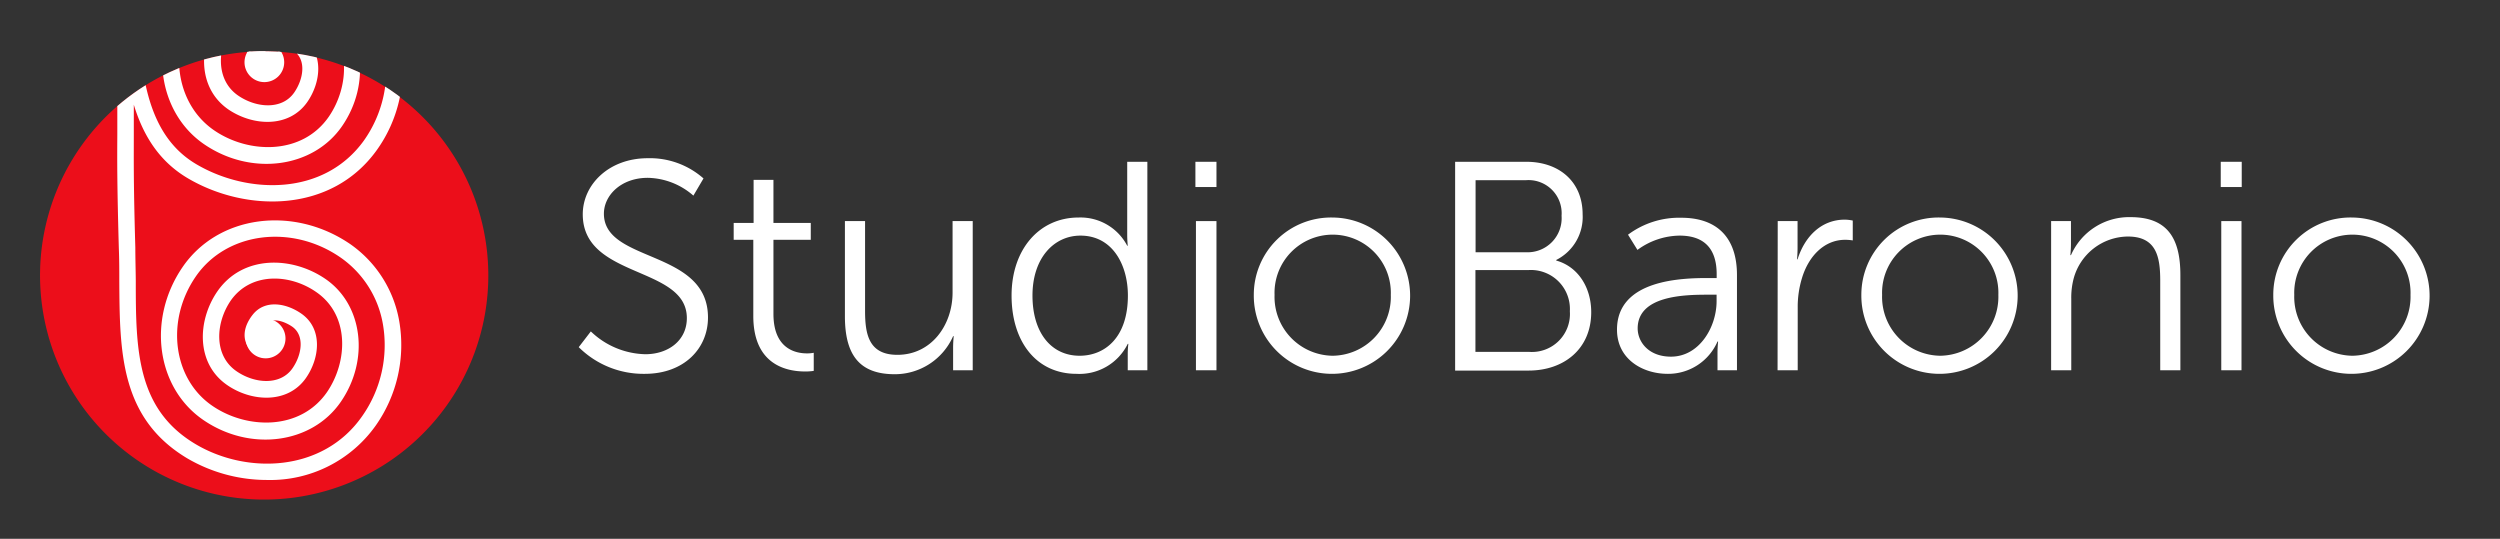 <svg viewBox="0 0 328.82 70.87" xmlns="http://www.w3.org/2000/svg" xmlns:xlink="http://www.w3.org/1999/xlink"><rect x="0" y="0" width="328.82" height="70.87" fill="#333333" stroke="none"/><clipPath id="a"><path d="m19.12 11.23a29.46 29.46 0 0 0 -13.86 25v.12a29.51 29.51 0 1 0 13.86-25.12"/></clipPath><path d="m59.75 20.61a29.48 29.48 0 1 1 -40.63-9.38 29.49 29.49 0 0 1 40.63 9.38" fill="#ec0e1a"/><g fill="#fff"><g clip-path="url(#a)"><path d="m35.12 63.13a20.79 20.79 0 0 1 -10.5-2.85c-8.82-5.28-8.87-14.01-8.93-23.28 0-1.43 0-2.88-.06-4.34-.24-8.68-.22-11.62-.2-15 0-1.8 0-3.71 0-6.67h1.48a82.51 82.51 0 0 1 -1.07-13.43v-1.14c-.24-8.69-.22-11.63-.2-15 0-1.8 0-3.71 0-6.67h2.16v6.71c0 3.38-.05 6.3.2 14.94v1.1c.28 10.21.55 19.84 7.86 24.12 6.74 3.95 16.73 4.19 22-3.13a16 16 0 0 0 2.72-11.94 13.58 13.58 0 0 0 -5.67-8.94 15.23 15.23 0 0 0 -10.28-2.61 12.07 12.07 0 0 0 -8.63 5.14c-4 5.82-3 13.46 2.16 17 4.53 3.11 11.59 3.3 15.1-1.81 2.74-4 3-10.14-1.45-13.17-3.49-2.4-8.65-2.65-11.23 1.1-2 2.92-2.3 7.2.73 9.3 2.36 1.63 5.76 1.94 7.38-.38 1.22-1.76 1.63-4.26 0-5.45-.83-.59-2.65-1.42-3.53-.28-.4.52-.8 1.26-.42 1.77a1 1 0 0 0 .59.4l-.6 2.07a3 3 0 0 1 -1.71-1.17c-.92-1.23-.77-2.83.44-4.39 1.54-2.13 4.41-1.53 6.4-.13 2.79 2 2.36 5.83.55 8.43-2.41 3.43-7.15 3.17-10.41.94-4.1-2.87-3.87-8.51-1.25-12.31 3.35-4.86 9.87-4.65 14.25-1.64 4.9 3.38 5.8 10.63 2 16.16s-11.94 6.61-18.11 2.42-7.39-13.23-2.72-20a14.2 14.2 0 0 1 10.21-6.14 17.42 17.42 0 0 1 11.75 3 15.74 15.74 0 0 1 6.57 10.32 18.1 18.1 0 0 1 -3.14 13.56c-6 8.36-17.23 8.17-24.8 3.74-3.8-2.22-5.93-5.65-7.16-9.71v3.87c0 3.38-.05 6.3.2 14.94 0 1.47.05 2.94.06 4.39 0 9 .1 16.84 7.87 21.45 6.73 4 16.77 3.71 21.91-3.69a16.25 16.25 0 0 0 2.72-12.11 13.45 13.45 0 0 0 -5.61-8.78c-6.45-4.43-15-3.29-19 2.53s-3 13.46 2.17 17c4.52 3.11 11.58 3.3 15.1-1.81 2.73-4 3-10.14-1.46-13.17-3.46-2.39-8.56-2.62-11.2 1.13-2 2.92-2.3 7.2.74 9.3 2.35 1.63 5.76 1.94 7.37-.38 1.22-1.76 1.63-4.26 0-5.45-.84-.59-2.66-1.42-3.53-.28-.59.76-.73 1.36-.42 1.77a.9.9 0 0 0 .58.4l-.63 2.12a3 3 0 0 1 -1.7-1.18c-.93-1.22-.77-2.82.43-4.38 1.63-2.12 4.51-1.56 6.49-.15 2.79 2 2.36 5.83.55 8.43-2.39 3.42-7.15 3.15-10.37.92-4.14-2.86-3.9-8.5-1.29-12.3 3.35-4.86 9.87-4.65 14.24-1.64 4.91 3.38 5.81 10.63 2 16.16s-11.93 6.6-18.09 2.37-7.4-13.23-2.73-20.08 14.53-8.15 22-3.09a15.6 15.6 0 0 1 6.51 10.18 18.4 18.4 0 0 1 -3.11 13.76 17 17 0 0 1 -14.28 7.13z"/><path d="m32.5 44.52a2.44 2.44 0 1 1 2.44 2.48 2.44 2.44 0 0 1 -2.44-2.45"/><path d="m34.94 47.13a2.61 2.61 0 1 1 2.61-2.61 2.61 2.61 0 0 1 -2.61 2.61zm0-4.89a2.28 2.28 0 1 0 2.28 2.28 2.28 2.28 0 0 0 -2.28-2.28z"/><path d="m32.33 8.19a2.45 2.45 0 1 1 2.45 2.44 2.45 2.45 0 0 1 -2.45-2.44"/><path d="m34.78 10.8a2.61 2.61 0 1 1 2.6-2.61 2.61 2.61 0 0 1 -2.6 2.61zm0-4.89a2.28 2.28 0 1 0 2.28 2.28 2.28 2.28 0 0 0 -2.28-2.28z"/></g><path d="m77.71 43.59a10.68 10.68 0 0 0 7.17 3c3 0 5.46-1.79 5.46-4.75 0-6.91-13.69-5.15-13.69-13.65 0-3.94 3.47-7.38 8.54-7.38a10.65 10.65 0 0 1 7.34 2.66l-1.33 2.26a9.36 9.36 0 0 0 -6-2.34c-3.51 0-5.77 2.3-5.77 4.72 0 6.51 13.69 4.64 13.69 13.65 0 4.09-3.16 7.41-8.31 7.41a12.07 12.07 0 0 1 -8.69-3.51z"/><path d="m99.08 31.54h-2.58v-2.22h2.62v-5.66h2.61v5.66h4.91v2.22h-4.91v9.75c0 4.6 2.92 5.19 4.41 5.19a4.4 4.4 0 0 0 .89-.08v2.38a6.82 6.82 0 0 1 -1.13.08c-2.26 0-6.82-.74-6.82-7.3z"/><path d="m111.13 29.08h2.65v11.78c0 3.08.47 5.81 4.25 5.81 4.49 0 7.26-3.94 7.26-8.19v-9.4h2.65v19.62h-2.58v-2.92a15.34 15.34 0 0 1 .08-1.56h-.08a8.38 8.38 0 0 1 -7.68 5c-4.6 0-6.55-2.5-6.55-7.61z"/><path d="m141.86 28.61a6.93 6.93 0 0 1 6.4 3.71h.07s-.07-.66-.07-1.48v-9.56h2.65v27.42h-2.58v-2.07a10.75 10.75 0 0 1 .08-1.4h-.08a7.08 7.08 0 0 1 -6.74 3.94c-5.27 0-8.54-4.21-8.54-10.3s3.66-10.26 8.81-10.26zm.14 18.18c3.27 0 6.35-2.34 6.35-7.92 0-4-2-7.88-6.24-7.88-3.47 0-6.31 2.93-6.31 7.88s2.51 7.92 6.2 7.92z"/><path d="m157.23 21.28h2.77v3.32h-2.77zm.07 7.8h2.7v19.62h-2.7z"/><path d="m175.28 28.61a10.28 10.28 0 1 1 -10.37 10.18 10.16 10.16 0 0 1 10.37-10.18zm0 18.18a7.74 7.74 0 0 0 7.65-8 7.65 7.65 0 1 0 -15.29 0 7.74 7.74 0 0 0 7.64 8z"/><path d="m191.39 21.28h9.36c4.33 0 7.41 2.62 7.41 6.91a6.32 6.32 0 0 1 -3.47 6v.08c2.81.78 4.6 3.47 4.6 6.79 0 4.87-3.63 7.68-8.23 7.68h-9.67zm9.36 11.9a4.48 4.48 0 0 0 4.64-4.8 4.36 4.36 0 0 0 -4.68-4.68h-6.63v9.48zm.35 13.1a5 5 0 0 0 5.38-5.34 5.13 5.13 0 0 0 -5.42-5.42h-7v10.76z"/><path d="m224.69 36.57h1.1v-.51c0-3.78-2.07-5.07-4.88-5.07a9.53 9.53 0 0 0 -5.54 1.88l-1.24-2a11.23 11.23 0 0 1 7-2.23c4.72 0 7.33 2.62 7.33 7.53v12.53h-2.56v-2.14a15.07 15.07 0 0 1 .08-1.64h-.08a7.07 7.07 0 0 1 -6.55 4.25c-3.27 0-6.67-1.91-6.67-5.81 0-6.63 8.62-6.79 12.01-6.79zm-4.91 10.34c3.74 0 6-3.9 6-7.3v-.85h-1.13c-3.09 0-9.25.11-9.25 4.44.01 1.8 1.46 3.71 4.38 3.71z"/><path d="m233.82 29.08h2.61v3.47c0 .86-.07 1.56-.07 1.56h.07c.94-3 3.12-5.22 6.21-5.22a5.21 5.21 0 0 1 1.05.12v2.61a6.61 6.61 0 0 0 -1-.08c-2.77 0-4.83 2.18-5.69 5.07a12.93 12.93 0 0 0 -.55 3.82v8.27h-2.65z"/><path d="m255.19 28.61a10.28 10.28 0 1 1 -10.37 10.18 10.16 10.16 0 0 1 10.37-10.18zm0 18.18a7.75 7.75 0 0 0 7.65-8 7.65 7.65 0 1 0 -15.29 0 7.74 7.74 0 0 0 7.64 8z"/><path d="m269.78 29.08h2.61v2.92a15.34 15.34 0 0 1 -.08 1.56h.08a8.35 8.35 0 0 1 7.84-5c4.84 0 6.55 2.77 6.55 7.61v12.53h-2.65v-11.78c0-3.08-.47-5.81-4.25-5.81a7.46 7.46 0 0 0 -7.14 5.54 9.88 9.88 0 0 0 -.31 2.65v9.4h-2.65z"/><path d="m292.09 21.28h2.76v3.32h-2.76zm.07 7.8h2.66v19.62h-2.66z"/><path d="m309.4 28.61a10.28 10.28 0 1 1 -10.4 10.18 10.16 10.16 0 0 1 10.4-10.18zm0 18.18a7.75 7.75 0 0 0 7.65-8 7.65 7.65 0 1 0 -15.29 0 7.74 7.74 0 0 0 7.64 8z"/></g></svg>